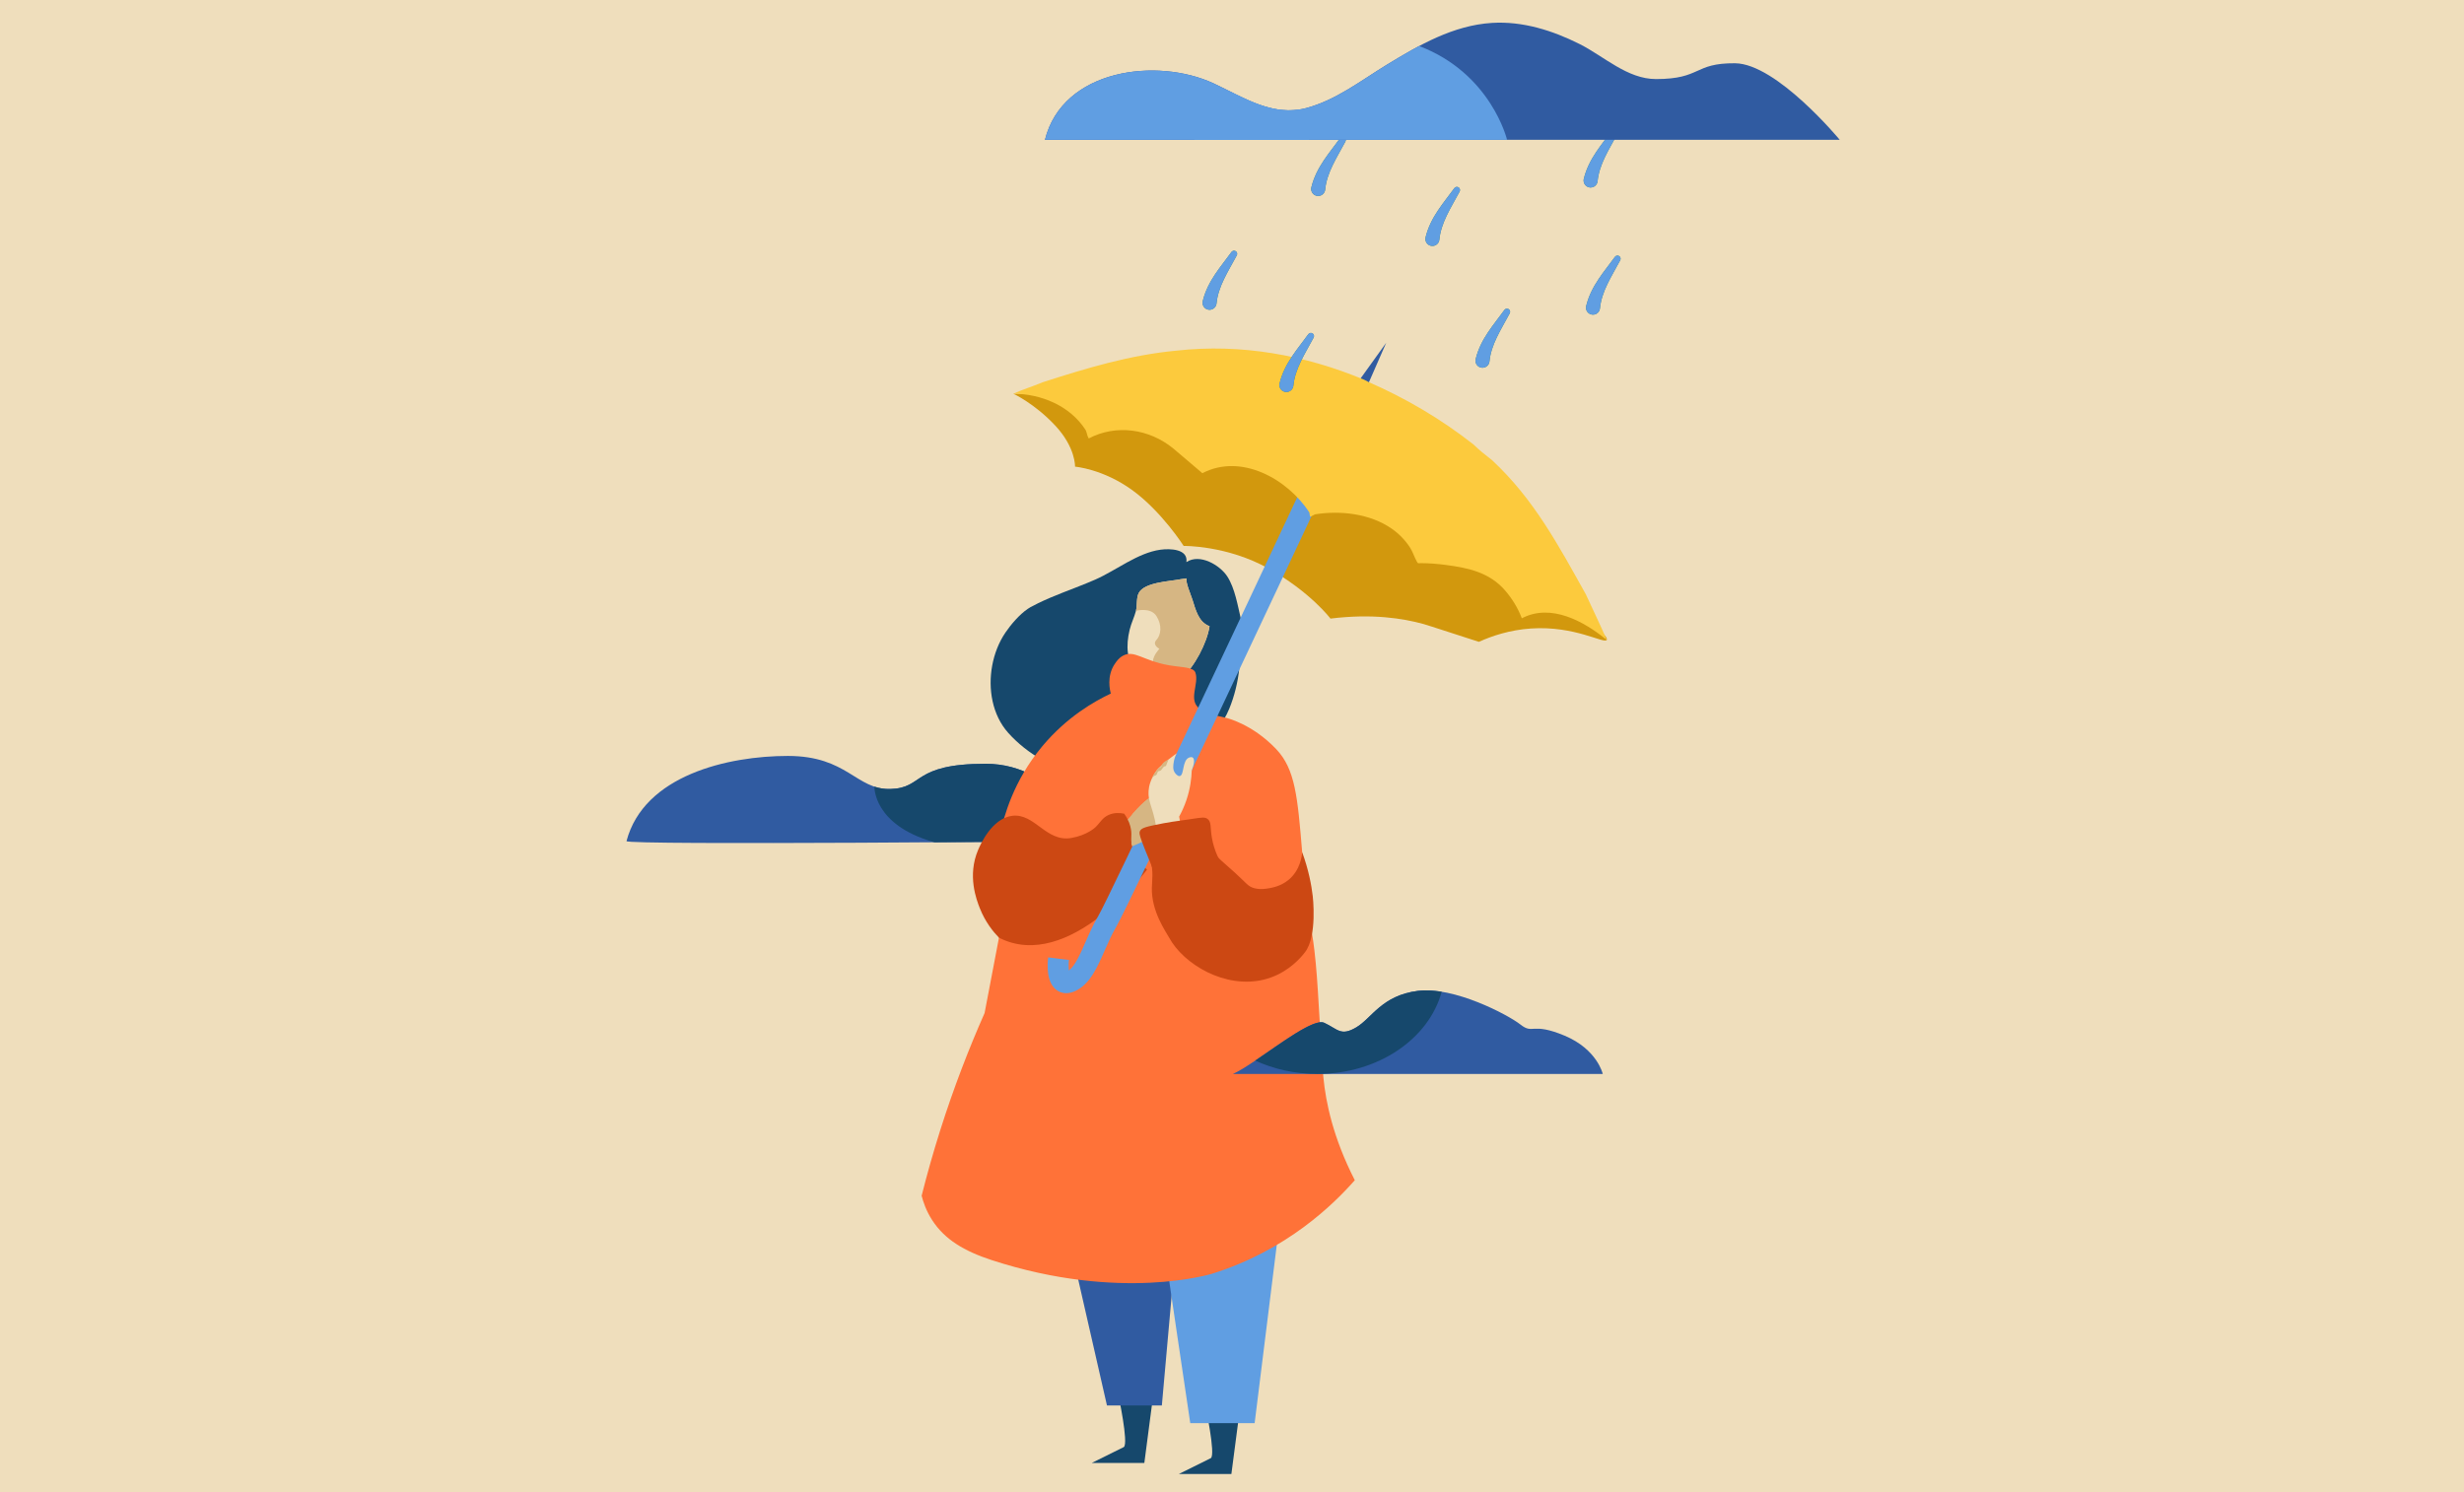 <?xml version="1.0" encoding="UTF-8"?>
<svg id="Calque_3" data-name="Calque 3" xmlns="http://www.w3.org/2000/svg" viewBox="0 0 2050.79 1242">
  <defs>
    <style>
      .cls-1 {
        fill: #cc4813;
      }

      .cls-2 {
        fill: #16486c;
      }

      .cls-3 {
        fill: #d2980d;
      }

      .cls-4 {
        fill: #ff7238;
      }

      .cls-5 {
        fill: #609ee2;
      }

      .cls-6 {
        fill: #fcca3d;
      }

      .cls-7 {
        fill: #efdebc;
      }

      .cls-8 {
        fill: #3b7f69;
      }

      .cls-9 {
        fill: #d6b683;
      }

      .cls-10 {
        fill: #305ba1;
      }
    </style>
  </defs>
  <rect class="cls-7" x="-40.38" y="-52.25" width="2129.73" height="1315.26"/>
  <g>
    <path class="cls-10" d="M521.45,700.16c-.95,3.58,387.2,0,387.2,0,0,0-26.62-64.38-88.33-64.38s-50.96,20.26-79.33,20.99c-28.37.73-35.63-27.52-85.24-27.52s-119.79,15.96-134.31,70.9Z"/>
    <path class="cls-2" d="M820.32,635.78c-61.71,0-50.96,20.26-79.33,20.99-4.93.13-9.22-.64-13.21-1.96,0,0-1.23,31.65,49.13,46.08.31.09.61.17.92.26,71.88-.45,130.82-1,130.82-1,0,0-26.62-64.38-88.33-64.38Z"/>
    <g>
      <path class="cls-2" d="M935.35,1204.54c4.16-3.06-4.63-43.8-4.63-43.8h29.17l-7.46,57.04h-43.77l26.7-13.24Z"/>
      <path class="cls-2" d="M1007.8,1213.76c4.16-3.06-4.63-43.8-4.63-43.8h29.17l-7.46,57.04h-43.77l26.7-13.24Z"/>
      <polyline class="cls-10" points="891.6 1039.71 921.33 1169.96 967.01 1169.96 979.1 1034.46"/>
      <path class="cls-5" d="M967.01,1023.96c.54,5.25,23.65,160.71,23.65,160.71h53.57l19.96-160.71"/>
      <path class="cls-2" d="M1032.93,515.87c-2.7-11.42-5.08-26.18-11.42-35.99-6.12-9.45-22.87-19.41-34.07-11.97,1.55-11.01-13.65-11.39-21.5-10.33-19.03,2.56-37.06,17.31-54.33,24.87-4.39,1.92-8.9,3.74-13.47,5.54-4.57,1.8-9.19,3.57-13.78,5.38-6.89,2.72-13.73,5.55-20.24,8.72-2.17,1.06-4.31,2.15-6.4,3.29,0,0,0,0,0,0-.8.44-1.56.93-2.31,1.45-6.97,4.69-14.17,13.21-18.59,19.73-5.56,8.2-9.19,17.68-11,27.4-3.59,19.35-.06,41.18,13.41,56.18,15.53,17.28,39.74,32.13,63.48,32.7,3.89.09,8.71-.35,13.87-1.29,16.09,4.13,32.55,1.47,48.36-4.93,24.46-9.9,47.61-20.89,58.15-46.59,4.34-10.57,7.23-22.33,8.36-33.69,1.34-13.48,4.66-26.99,1.47-40.47Z"/>
      <path class="cls-7" d="M982.44,482.18c-9.07,1.82-29.87,2.4-34.66,11.44-2.13,4.01-1.14,10.36-2.32,14.84-1.41,5.37-3.95,10.32-5.25,15.76-3.2,13.35-2.61,25.78,5.94,36.86,10.13,13.11,24.63,14.44,37.32,3.34,10.75-9.39,21.1-29.22,23.25-43.14-9.37-3.53-11.54-13.74-14.32-22.25-1.59-4.85-5.62-14.02-4.88-17.58"/>
      <path class="cls-9" d="M962.48,512.77c4.92,7.65,3.82,15.84,0,19.94-3.82,4.1,2.49,7.37,2.49,7.37,0,0-5.08,5.27-5.42,10.28-.35,5.01,6.22,19.76,6.22,19.76l11.53-1.38c2.08-1.14,4.15-2.55,6.17-4.31,10.75-9.39,21.1-29.22,23.25-43.14-9.37-3.53-11.54-13.74-14.32-22.25-1.59-4.85-5.62-14.02-4.88-17.58l-5.08.73c-9.07,1.82-29.87,2.4-34.66,11.44-2.13,4.01-1.14,10.36-2.32,14.84,0,0,12.11-3.34,17.02,4.31Z"/>
      <path class="cls-1" d="M829.96,736c-7.76-.32-4.51-33.46-1.44-40.74,7.88-18.67,24.69-37.24,39.82-50.58,11.91-10.49,32.27-36.57,51.22-27.19,22.26,11.02,5.56,56.17-1.97,72.62-11,24.02-37.21,71.04-70.67,59.45"/>
      <path class="cls-4" d="M927.86,552.62c1.42-2.11,3.32-4.92,6.8-6.81,9.49-5.13,16.55,4.24,38.52,8,11.06,1.89,20.12,1.37,21.76,6.1,3.26,9.42-6.5,22.89,3.66,30.13,6.09,4.34,11.97,5.3,21.76,7.47,0,0,21.64,4.81,41.82,26.06,15.88,16.72,17.8,39.76,21.63,85.85,1.35,16.2,1.52,32.57,5.21,51.09.56,2.79,2.24,11.28,3.97,23,.7,4.74,1.33,10.12,2.13,18.49,2.41,25.13,4.43,75.38,6.35,95.03,2.01,20.44,7.93,49.84,26.13,85.39-17.61,20-56.59,58.46-118.91,77.88,0,0-75.82,23.63-183.16-11.33-23.06-7.51-39.35-17.28-49.7-33.34-5.01-7.77-7.46-15.2-8.75-20.29,4.39-17.46,9.49-35.61,15.41-54.32,11.33-35.81,24-68.43,36.99-97.76l11.96-62.72c-3.91-18.07-8.09-49.58.88-86.71,3.44-14.23,10.89-43.6,35.2-72.67,20.47-24.48,43.45-37.46,57.01-43.84-.66-2.4-3.69-14.33,3.31-24.71Z"/>
      <polyline class="cls-10" points="1127.88 321.33 1153.75 285.32 1135.07 328"/>
      <path class="cls-3" d="M843.39,327.73s17.78,8.2,34.88,26.52c17.11,18.33,16.49,34.21,16.49,34.21,0,0,23.21,1.83,47.65,19.55,24.44,17.72,42.76,46.43,42.76,46.43,0,0,36.04-.61,70.86,18.94,34.82,19.55,51.32,41.54,51.32,41.54,34.81-4.3,60.29-.18,77.29,4.48,0,0,4.16,1.14,46.25,14.87h0c10.84-4.89,25.62-9.93,43.47-11.11,36.51-2.41,60.76,12.99,62.9,9.54,2.5-4.03-27.66-29.92-148.06-113.09l-162.5-69.03-82.47-22.59-100.86-.27Z"/>
      <path class="cls-9" d="M960.14,662.61c-5.29,1.07-15.21,11.89-23.18,21.56,1.14,5.53,2.99,13.47,5.41,20.23,12.98-5.14,30.26-14.47,30.26-14.47l4.94-30.07s-7.68.77-17.43,2.75Z"/>
      <path class="cls-1" d="M831.45,780.55c-4.55-4.67-11.35-12.82-15.99-24.64-2.58-6.57-10.6-27.03-1.32-48.55,1.74-4.02,11.26-26.1,28.26-28.26,18.83-2.39,28.13,22.04,49.2,18.45,13.06-2.23,19.96-8.78,19.96-8.78,4.19-3.99,5.81-8.01,11.15-10.41,4.72-2.12,9.55-1.73,12.95-1.03,3.73,5.18,5.09,9.71,5.64,12.93,1.01,5.93-.63,8.1,1.06,14.15,1.14,4.06,2.96,6.95,5.07,10.3,2.56,4.07,5.19,7.14,7.2,9.25,0,0-64.92,86.33-123.18,56.59Z"/>
      <path class="cls-5" d="M887.46,826.74c-3.66,0-6.34-1.38-7.92-2.51-8.73-6.22-7.9-21.16-7.14-27.3l17.31,2.15-8.66-1.08,8.66,1.06c-.35,2.91-.34,6.32-.04,8.77,5.23-4.08,9.42-13.65,13.84-23.73,3.11-7.11,6.33-14.45,10.5-21.48,8.79-14.82,120.45-252.13,178.26-375.54l15.79,7.4c-6.84,14.6-167.64,357.79-179.05,377.04-3.62,6.11-6.62,12.96-9.53,19.58-6.26,14.28-12.17,27.77-24.04,33.6-3.02,1.48-5.69,2.03-7.98,2.03ZM887.1,809.32h0Z"/>
      <path class="cls-9" d="M960.14,662.61c-4.15.84-11.15,7.68-17.82,15.26,1.86,5.74,2.49,11.72.75,17.87-.26.91-.6,1.75-.98,2.54-.03,1.33-.18,2.62-.5,3.86.25.76.51,1.52.77,2.26,12.98-5.14,30.26-14.47,30.26-14.47l4.94-30.07s-7.68.77-17.43,2.75Z"/>
      <path class="cls-7" d="M961.19,682.45c-2.62-11.65-5.75-16.07-5.23-23.97.27-4.13,1.6-10.05,6.65-17.04,0,0,1.93-2.89,9.95-9.26,1.9-1.51,4.14-3.21,6.77-5.12-1.48,2.82-2.08,5.29-2.35,6.9-.52,3.12-1.13,6.75,1.09,9.57.49.63,2.21,2.81,3.9,2.46,3.74-.77,1.89-12.9,7.6-15.34.22-.1,2.01-.84,3.16-.04,1.7,1.19,1.35,5.32-.84,10.66-.2,6.44-1.17,14.98-4.35,24.49-1.83,5.47-4.02,10.15-6.15,14.01.88,4.64,1.77,9.28,2.65,13.91-6.81,2.4-13.63,4.8-20.44,7.21-.17-4.28-.69-10.75-2.42-18.44Z"/>
      <path class="cls-1" d="M952.73,698.49c1.54-5.35,10.73-11.27,45.42-13.15.67,3.93,2.14,10.01,5.88,16.56,1.26,2.2,2.47,3.95,3.72,5.46,5.6,6.77,11.91,11.66,20.07,19.06,9.95,9.03,10.81,11.5,16.11,12.91,5.07,1.35,9.67.53,12.64,0,2.7-.48,9.49-1.78,15.62-6.69,10.12-8.12,11.41-20.51,11.63-23.22,5.4,14.72,7.7,27.44,8.78,36.5,0,0,3.95,33.28-6.41,46.68-.97,1.26-2.02,2.49-2.02,2.49-.08.09-.13.16-.17.2-4.78,5.58-15.4,16.05-31.98,20.12-32.6,8-66.94-12.94-78.81-34.67-2.93-5.36-15.05-22.11-14.51-41.93.16-5.91,1.43-13.13-1.19-23.62-2.49-9.97-5.94-12.67-4.78-16.69Z"/>
      <path class="cls-1" d="M1029.05,736.63c-.36-4.76-4.74-4.42-11.3-15.62-2.22-3.79-7.17-12.23-9.13-23.82-1.48-8.73-.2-12.94-3.57-15.49-2.23-1.68-4.68-1.27-13.1,0-19.46,2.92-15.8,2.13-23.43,3.57-15.59,2.95-18.7,3.96-19.85,6.75-.42,1.02-.58,2.28,1.85,8.89,3.2,8.72,8.24,19.55,10.2,26.37.68,2.34.79,3.62.67,4.97-.26,3.16-1.98,4.76-1.24,9.32,1.31,8.06,5.97,16.83,12.23,21.06,17.43,11.77,57.79-11.22,56.67-26Z"/>
      <path class="cls-6" d="M1094.45,428.16c21.24-3.44,45.94-.58,63.91,11.94,6.01,4.18,11.2,9.51,15.18,15.66,2.38,3.68,3.53,7.8,5.61,11.54,1.15,2.07.86,1.47,3.81,1.48,6.84.01,13.7.61,20.48,1.5,18.97,2.49,36.29,6.26,49.26,21.24,5.85,6.76,10.78,14.76,13.9,23.17,2.49-1.54-3.13-8.4,0,0,24.47-12.83,52.06,2.77,70.69,18.02-.01-.04-4.93-5.55,0,0-5.43-12.85-11.43-24.85-17.43-38.05-22.8-40.79-43.19-79.19-77.99-111.58-6-4.8-10.8-8.4-15.6-13.2-27.6-21.6-56.39-38.39-87.23-51.88l-3.64-1.91c-49.51-20.61-102.3-30.21-156.29-24.21-38.39,3.6-74.39,14.4-111.58,26.4-8.4,3.6-16.8,6-24.12,9.45,8.42-.49.03-.02,0,0,22.92.15,46.92,9.75,60.12,30.15,1.2,2.4,1.2,4.8,2.61,7.1,9.78-4.48-.6-2.53,0,0,22.59-11.9,50.18-8.3,70.58,8.5,8.4,7.2,15.6,13.2,24,20.4,32.4-16.8,70.79,4.8,89.03,32.64l.61,3.69,4.11-2.04Z"/>
      <path class="cls-9" d="M970.41,637.66l2.15-5.47s-4.59,1.96-5.57,4.7c-.98,2.75-2.03.91-4.39,4.56-2.36,3.65-2.14,2.38-3.69,6.16l-1.55,3.78s1.62-5.39,4.03-5.83c2.42-.44,1.2-3.59,3.56-3.77,2.37-.18,2.59-4.13,5.44-4.13Z"/>
    </g>
    <path class="cls-10" d="M1026.2,893.96h307.78s-4.56-20.52-31.92-31.92c-27.36-11.4-25.84-.76-36.48-9.12-10.64-8.36-55.48-31.92-85.5-28.12-30.02,3.8-38.38,22.8-51.3,30.4-12.92,7.6-15.2,1.52-26.6-3.8-11.4-5.32-57,34.2-76,42.56Z"/>
    <g>
      <path class="cls-8" d="M1320.2,254.63c2-8.3,5.9-15.7,10.27-22.23,4.38-6.57,9.21-12.48,13.62-18.57.85-1.17,2.49-1.44,3.66-.59,1.07.78,1.38,2.22.78,3.35-3.62,6.81-7.57,13.35-10.74,19.98-3.19,6.62-5.51,13.36-6.14,20.08-.3,3.21-3.14,5.56-6.35,5.26-3.21-.3-5.56-3.14-5.27-6.35.03-.27.07-.53.13-.79l.04-.15Z"/>
      <path class="cls-8" d="M1318.23,148.78c2-8.3,5.9-15.7,10.27-22.23,4.38-6.57,9.21-12.48,13.62-18.57.85-1.17,2.49-1.44,3.66-.59,1.07.78,1.38,2.21.78,3.35-3.62,6.81-7.57,13.35-10.74,19.98-3.19,6.62-5.51,13.36-6.14,20.08-.3,3.21-3.14,5.56-6.35,5.26-3.21-.3-5.56-3.14-5.26-6.35.02-.27.07-.53.13-.79l.04-.15Z"/>
      <path class="cls-8" d="M1186.54,197.44c2-8.3,5.9-15.7,10.27-22.23,4.38-6.57,9.21-12.48,13.62-18.57.85-1.17,2.49-1.44,3.66-.59,1.07.78,1.38,2.21.78,3.35-3.62,6.81-7.57,13.35-10.74,19.98-3.19,6.62-5.51,13.36-6.14,20.08-.3,3.21-3.14,5.56-6.35,5.26-3.21-.3-5.56-3.14-5.26-6.35.02-.27.07-.53.13-.79l.04-.15Z"/>
      <path class="cls-8" d="M1091.48,155.83c2-8.3,5.9-15.7,10.27-22.23,4.38-6.57,9.21-12.48,13.62-18.57.85-1.17,2.49-1.44,3.66-.59,1.07.78,1.38,2.21.78,3.35-3.62,6.81-7.57,13.35-10.74,19.98-3.19,6.62-5.51,13.36-6.14,20.08-.3,3.21-3.14,5.56-6.35,5.26-3.21-.3-5.56-3.14-5.27-6.35.03-.27.07-.53.13-.79l.04-.15Z"/>
      <path class="cls-8" d="M1001.07,250.56c2-8.3,5.9-15.7,10.27-22.23,4.38-6.57,9.21-12.48,13.62-18.57.85-1.17,2.49-1.44,3.66-.59,1.07.78,1.38,2.21.78,3.35-3.62,6.81-7.57,13.35-10.74,19.98-3.19,6.62-5.51,13.36-6.14,20.08-.3,3.21-3.14,5.56-6.35,5.26-3.21-.3-5.56-3.14-5.26-6.35.02-.27.07-.53.13-.79l.04-.15Z"/>
      <path class="cls-8" d="M1228.24,298.8c2-8.3,5.9-15.7,10.27-22.23,4.38-6.57,9.21-12.48,13.62-18.57.85-1.17,2.49-1.44,3.66-.59,1.07.78,1.38,2.22.78,3.35-3.62,6.81-7.57,13.35-10.74,19.98-3.19,6.62-5.51,13.36-6.14,20.08-.3,3.21-3.14,5.56-6.35,5.26-3.21-.3-5.56-3.14-5.26-6.35.02-.27.07-.53.13-.79l.04-.15Z"/>
      <path class="cls-8" d="M1065.03,319.01c2-8.3,5.9-15.7,10.27-22.23,4.38-6.57,9.21-12.48,13.62-18.57.85-1.17,2.49-1.44,3.66-.59,1.07.78,1.38,2.21.78,3.35-3.62,6.81-7.57,13.35-10.74,19.98-3.19,6.62-5.51,13.36-6.14,20.08-.3,3.21-3.14,5.56-6.35,5.26-3.21-.3-5.56-3.14-5.27-6.35.03-.27.07-.53.13-.79l.04-.15Z"/>
    </g>
    <g>
      <path class="cls-5" d="M1320.2,254.63c2-8.3,5.9-15.7,10.27-22.23,4.38-6.57,9.21-12.48,13.62-18.57.85-1.17,2.49-1.44,3.66-.59,1.07.78,1.38,2.22.78,3.35-3.62,6.81-7.57,13.35-10.74,19.98-3.19,6.62-5.51,13.36-6.14,20.08-.3,3.21-3.14,5.56-6.35,5.26-3.21-.3-5.56-3.14-5.27-6.35.03-.27.07-.53.13-.79l.04-.15Z"/>
      <path class="cls-5" d="M1318.23,148.78c2-8.3,5.9-15.7,10.27-22.23,4.38-6.57,9.21-12.48,13.62-18.57.85-1.17,2.49-1.44,3.66-.59,1.07.78,1.38,2.21.78,3.35-3.62,6.81-7.57,13.35-10.74,19.98-3.19,6.62-5.51,13.36-6.14,20.08-.3,3.21-3.14,5.56-6.35,5.26-3.21-.3-5.56-3.14-5.26-6.35.02-.27.07-.53.13-.79l.04-.15Z"/>
      <path class="cls-5" d="M1186.54,197.44c2-8.3,5.9-15.7,10.27-22.23,4.38-6.57,9.21-12.48,13.62-18.57.85-1.17,2.49-1.44,3.66-.59,1.07.78,1.38,2.21.78,3.35-3.62,6.81-7.57,13.35-10.74,19.98-3.19,6.62-5.51,13.36-6.14,20.08-.3,3.21-3.14,5.56-6.35,5.26-3.21-.3-5.56-3.14-5.26-6.35.02-.27.07-.53.13-.79l.04-.15Z"/>
      <path class="cls-5" d="M1091.48,155.83c2-8.3,5.9-15.7,10.27-22.23,4.38-6.57,9.21-12.48,13.62-18.57.85-1.17,2.49-1.44,3.66-.59,1.07.78,1.38,2.21.78,3.35-3.62,6.81-7.57,13.35-10.74,19.98-3.19,6.62-5.51,13.36-6.14,20.08-.3,3.21-3.14,5.56-6.35,5.26-3.21-.3-5.56-3.14-5.27-6.35.03-.27.07-.53.13-.79l.04-.15Z"/>
      <path class="cls-5" d="M1001.07,250.56c2-8.3,5.9-15.7,10.27-22.23,4.38-6.57,9.21-12.48,13.62-18.57.85-1.17,2.49-1.44,3.66-.59,1.07.78,1.38,2.21.78,3.35-3.62,6.81-7.57,13.35-10.74,19.98-3.19,6.62-5.51,13.36-6.14,20.08-.3,3.21-3.14,5.56-6.35,5.26-3.21-.3-5.56-3.14-5.26-6.35.02-.27.07-.53.13-.79l.04-.15Z"/>
      <path class="cls-5" d="M1228.24,298.8c2-8.3,5.9-15.7,10.27-22.23,4.38-6.57,9.21-12.48,13.62-18.57.85-1.17,2.49-1.44,3.66-.59,1.07.78,1.38,2.22.78,3.35-3.62,6.81-7.57,13.35-10.74,19.98-3.19,6.62-5.51,13.36-6.14,20.08-.3,3.21-3.14,5.56-6.35,5.26-3.21-.3-5.56-3.14-5.26-6.35.02-.27.07-.53.13-.79l.04-.15Z"/>
      <path class="cls-5" d="M1065.03,319.01c2-8.3,5.9-15.7,10.27-22.23,4.38-6.57,9.21-12.48,13.62-18.57.85-1.17,2.49-1.44,3.66-.59,1.07.78,1.38,2.21.78,3.35-3.62,6.81-7.57,13.35-10.74,19.98-3.19,6.62-5.51,13.36-6.14,20.08-.3,3.21-3.14,5.56-6.35,5.26-3.21-.3-5.56-3.14-5.27-6.35.03-.27.07-.53.13-.79l.04-.15Z"/>
    </g>
    <path class="cls-10" d="M869.72,116.41c155.6-.02,311.19-.02,466.79-.02h194.72s-52.51-63.45-87.16-63.73c-34.64-.27-27.84,13.15-65.82,13.15-23.83,0-43.22-18.93-63.44-29.1-22.6-11.37-47.56-19.24-73.12-17.64-32.12,2.01-60.53,18.37-87.37,34.77-21.53,13.16-42.36,29.48-67.13,36.11-28.07,7.52-52.58-9.11-76.94-20.47-47.12-21.98-125.74-12.22-140.54,46.92Z"/>
    <path class="cls-2" d="M1199.89,825.55c-6.94-1.14-13.68-1.52-19.8-.74-30.02,3.8-38.38,22.8-51.3,30.4-12.92,7.6-15.2,1.52-26.6-3.8-8.51-3.97-36.09,17.06-57.43,31.44,15.29,7.07,32.91,11.11,51.69,11.11,50.6,0,92.88-29.27,103.44-68.41Z"/>
    <path class="cls-5" d="M1181.19,38.3c-9.17,4.85-18.1,10.19-26.86,15.54-21.53,13.16-42.36,29.48-67.13,36.11-22.56,6.04-42.82-3.51-62.55-13.39-20.25,20.5-30.85,39.84-30.85,39.84h72.62c62.64,0,125.28,0,187.92,0-.06-.24-13.27-55.29-73.16-78.09Z"/>
    <path class="cls-5" d="M1082.64,90.94c-26.18,4.7-49.36-10.72-72.38-21.46-47.12-21.98-125.74-12.22-140.54,46.92,73.22,0,146.44,0,219.66,0-3.11-8.27-5.28-16.77-6.74-25.46Z"/>
  </g>
</svg>